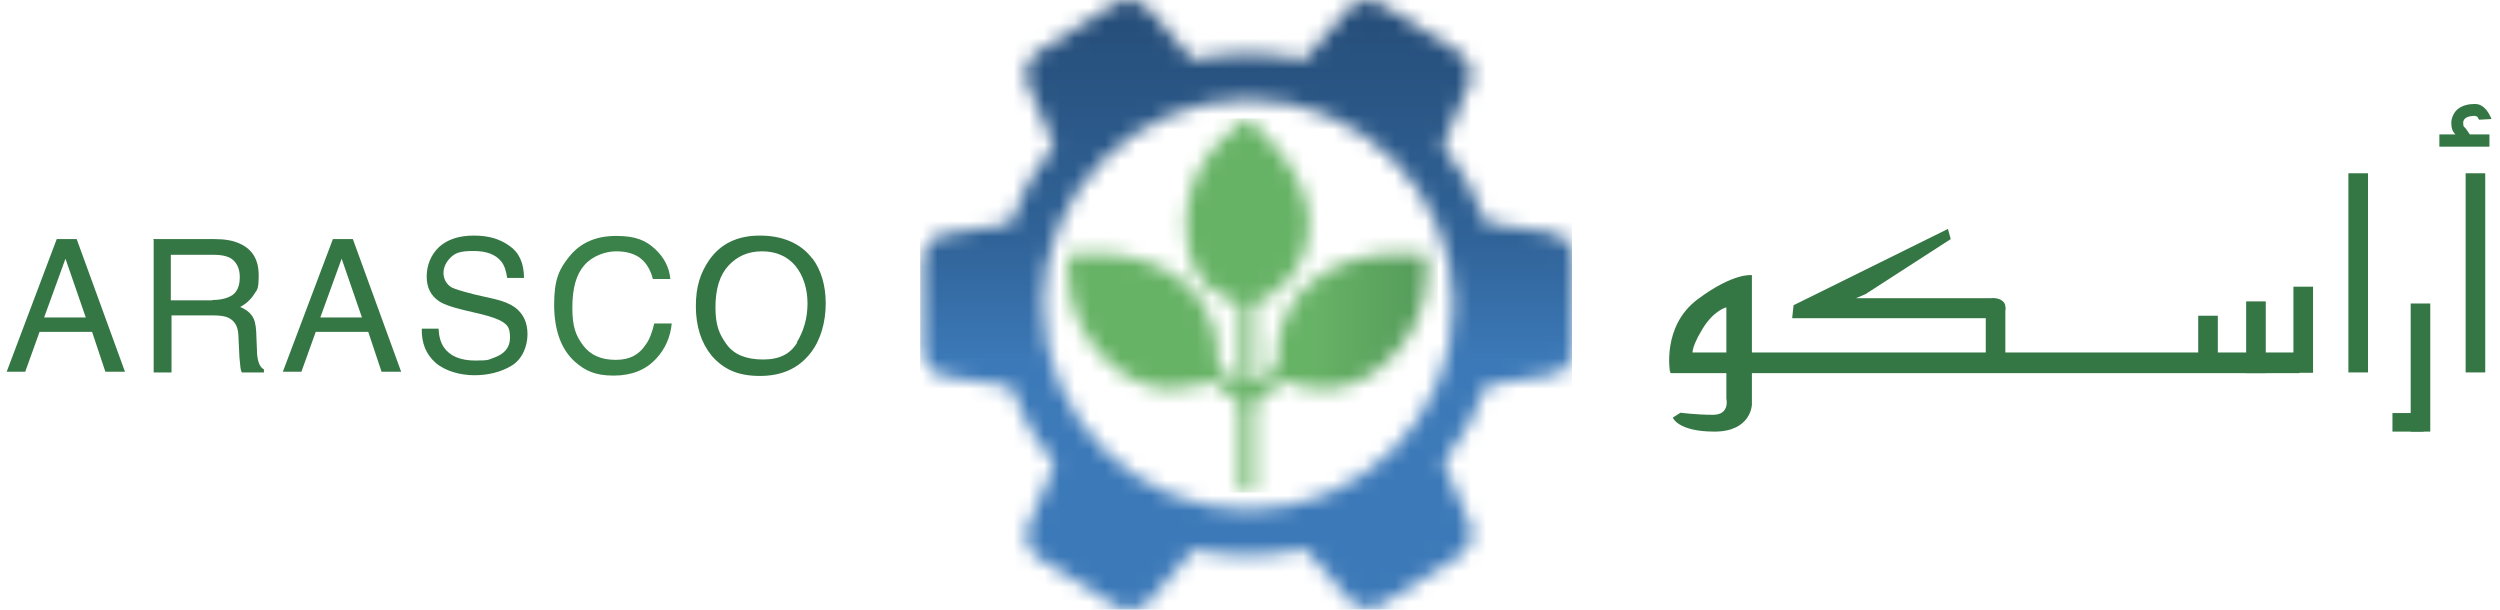 <svg width="164" height="40" viewBox="0 0 164 40" fill="none" xmlns="http://www.w3.org/2000/svg">
<mask id="mask0_913_10142" style="mask-type:luminance" maskUnits="userSpaceOnUse" x="70" y="7" width="24" height="26">
<path d="M81.861 7.762C81.861 7.762 77.796 10.081 77.796 14.559C77.796 19.036 80.345 19.518 81.379 19.932V25.259L79.886 24.088C80.001 22.894 79.886 20.506 77.773 18.6C74.834 15.959 70.104 16.717 70.104 16.717C70.104 16.717 69.415 20.804 72.814 23.858C75.638 26.384 78.531 25.397 79.45 24.96L81.356 26.453V32.285H82.32V26.453L84.226 24.96C85.144 25.397 88.061 26.384 90.862 23.858C94.283 20.804 93.572 16.717 93.572 16.717C93.572 16.717 88.841 15.959 85.902 18.6C83.79 20.506 83.675 22.894 83.79 24.088L82.297 25.259V19.932C83.33 19.518 85.879 18.118 85.879 14.559C85.879 10.999 81.838 7.785 81.815 7.762H81.861Z" fill="white"/>
</mask>
<g mask="url(#mask0_913_10142)">
<path d="M94.328 7.762H69.438V32.308H94.328V7.762Z" fill="url(#paint0_linear_913_10142)"/>
</g>
<mask id="mask1_913_10142" style="mask-type:luminance" maskUnits="userSpaceOnUse" x="60" y="0" width="44" height="41">
<path d="M68.426 20C68.426 12.561 74.442 6.545 81.859 6.522C89.299 6.522 95.315 12.538 95.338 19.955C95.338 27.394 89.345 33.41 81.905 33.433C74.488 33.433 68.472 27.417 68.449 20M73.111 0.253L68.128 3.376C67.278 3.904 67.026 5.006 67.554 5.856L69.138 9.53C67.898 11.045 66.911 12.79 66.268 14.673L62.318 15.293C61.331 15.293 60.527 16.097 60.527 17.084V22.963C60.527 23.95 61.331 24.754 62.341 24.754L66.314 25.351C66.957 27.234 67.944 28.956 69.184 30.471L67.6 34.145C67.072 34.995 67.324 36.097 68.174 36.625L73.156 39.725C74.006 40.253 75.108 40.001 75.636 39.151L78.3 36.051C79.471 36.304 80.665 36.441 81.905 36.441C83.191 36.441 84.431 36.304 85.625 36.005L88.243 39.036C88.771 39.886 89.873 40.138 90.722 39.61L95.705 36.487C96.555 35.959 96.808 34.857 96.279 34.007L94.695 30.334C95.912 28.841 96.853 27.142 97.496 25.282L101.446 24.662C102.433 24.662 103.237 23.858 103.237 22.871V16.992C103.237 16.005 102.41 15.201 101.423 15.201L97.473 14.604C96.831 12.745 95.866 11.045 94.649 9.553L96.233 5.879C96.762 5.029 96.509 3.927 95.659 3.399L90.677 0.299C89.827 -0.229 88.725 0.023 88.197 0.873L85.579 3.927C84.385 3.651 83.145 3.514 81.859 3.514C80.619 3.514 79.402 3.651 78.254 3.927L75.591 0.85C75.246 0.299 74.672 0 74.075 0C73.478 0 73.409 0.092 73.134 0.276" fill="white"/>
</mask>
<g mask="url(#mask1_913_10142)">
<path d="M103.123 -0.091H60.367V40.437H103.123V-0.091Z" fill="url(#paint1_linear_913_10142)"/>
</g>
<path fill-rule="evenodd" clip-rule="evenodd" d="M5.627 20.827L4.295 16.97L2.894 20.827H5.627ZM3.698 15.684H5.03L8.199 24.386H6.913L6.04 21.769H2.596L1.654 24.386H0.438L3.721 15.684H3.698Z" fill="#347744"/>
<path fill-rule="evenodd" clip-rule="evenodd" d="M13.939 19.679C14.49 19.679 14.926 19.564 15.248 19.358C15.569 19.128 15.73 18.738 15.73 18.163C15.73 17.589 15.5 17.13 15.064 16.901C14.811 16.786 14.49 16.717 14.1 16.717H11.206V19.702H13.939V19.679ZM10.035 15.684H14.076C14.742 15.684 15.293 15.775 15.73 15.982C16.556 16.349 16.97 17.038 16.97 18.049C16.97 19.059 16.855 18.99 16.648 19.335C16.442 19.656 16.143 19.932 15.753 20.138C16.097 20.276 16.35 20.46 16.511 20.689C16.694 20.919 16.786 21.286 16.809 21.791L16.855 22.963C16.855 23.284 16.901 23.537 16.947 23.697C17.016 23.973 17.153 24.157 17.314 24.226V24.432H15.867C15.822 24.363 15.799 24.271 15.776 24.134C15.776 24.019 15.73 23.789 15.707 23.445L15.638 21.998C15.615 21.424 15.408 21.057 14.995 20.85C14.765 20.735 14.421 20.689 13.939 20.689H11.252V24.432H10.081V15.729L10.035 15.684Z" fill="#347744"/>
<path fill-rule="evenodd" clip-rule="evenodd" d="M23.744 20.827L22.412 16.97L21.012 20.827H23.744ZM21.815 15.684H23.147L26.316 24.386H25.03L24.157 21.769H20.713L19.772 24.386H18.555L21.838 15.684H21.815Z" fill="#347744"/>
<path fill-rule="evenodd" clip-rule="evenodd" d="M28.771 21.585C28.794 22.067 28.909 22.48 29.116 22.779C29.506 23.353 30.195 23.652 31.182 23.652C32.17 23.652 32.032 23.583 32.399 23.468C33.111 23.215 33.456 22.779 33.456 22.159C33.456 21.539 33.318 21.355 33.019 21.149C32.721 20.942 32.239 20.781 31.619 20.621L30.448 20.345C29.667 20.161 29.139 19.978 28.817 19.771C28.266 19.404 27.991 18.875 27.991 18.141C27.991 17.406 28.266 16.717 28.794 16.212C29.345 15.707 30.103 15.454 31.091 15.454C32.078 15.454 32.79 15.684 33.41 16.12C34.053 16.556 34.374 17.268 34.374 18.233H33.272C33.203 17.773 33.088 17.406 32.882 17.153C32.514 16.694 31.917 16.464 31.045 16.464C30.172 16.464 29.851 16.602 29.552 16.901C29.254 17.199 29.093 17.544 29.093 17.911C29.093 18.278 29.276 18.646 29.621 18.852C29.851 18.967 30.379 19.128 31.205 19.335L32.422 19.61C33.019 19.748 33.456 19.932 33.777 20.161C34.328 20.575 34.604 21.149 34.604 21.929C34.604 22.71 34.259 23.583 33.547 23.996C32.859 24.409 32.032 24.616 31.113 24.616C30.195 24.616 29.185 24.34 28.565 23.789C27.945 23.238 27.646 22.503 27.669 21.562H28.771V21.585Z" fill="#347744"/>
<path fill-rule="evenodd" clip-rule="evenodd" d="M42.965 16.327C43.585 16.901 43.906 17.567 43.975 18.301H42.827C42.689 17.75 42.437 17.291 42.046 16.97C41.656 16.648 41.105 16.487 40.416 16.487C39.727 16.487 38.854 16.786 38.326 17.406C37.798 18.003 37.546 18.921 37.546 20.184C37.546 21.447 37.775 22.021 38.257 22.664C38.74 23.307 39.452 23.606 40.393 23.606C41.334 23.606 41.931 23.261 42.368 22.595C42.62 22.251 42.781 21.792 42.919 21.218H44.067C43.975 22.136 43.631 22.894 43.056 23.514C42.368 24.271 41.426 24.639 40.255 24.639C39.084 24.639 38.395 24.34 37.706 23.721C36.811 22.917 36.352 21.654 36.352 19.978C36.352 18.301 36.696 17.636 37.362 16.809C38.097 15.913 39.107 15.477 40.416 15.477C41.725 15.477 42.368 15.776 42.988 16.35" fill="#3A8249"/>
<path fill-rule="evenodd" clip-rule="evenodd" d="M53.295 16.947C53.869 17.727 54.167 18.715 54.167 19.909C54.167 21.103 53.846 22.297 53.18 23.146C52.399 24.157 51.297 24.662 49.85 24.662C48.404 24.662 47.462 24.226 46.682 23.33C45.993 22.48 45.648 21.401 45.648 20.092C45.648 18.784 45.947 17.911 46.521 17.061C47.279 15.982 48.381 15.454 49.85 15.454C51.32 15.454 52.537 15.959 53.272 16.947M52.261 22.48C52.721 21.723 52.973 20.873 52.973 19.909C52.973 18.944 52.698 18.072 52.17 17.429C51.642 16.809 50.907 16.487 49.988 16.487C49.07 16.487 48.358 16.809 47.784 17.429C47.21 18.049 46.934 18.967 46.934 20.161C46.934 21.355 47.187 21.929 47.669 22.595C48.151 23.261 48.955 23.583 50.057 23.583C51.159 23.583 51.848 23.215 52.307 22.457" fill="#347744"/>
<path d="M163.032 11.367H161.746V24.432H163.032V11.367Z" fill="#347744"/>
<path d="M155.341 11.367H154.055V24.432H155.341V11.367Z" fill="#347744"/>
<path d="M150.841 23.123H109.578V24.478H150.841V23.123Z" fill="#347744"/>
<path d="M151.735 18.807H150.449V24.455H151.735V18.807Z" fill="#347744"/>
<path d="M148.634 19.771H147.348V24.478H148.634V19.771Z" fill="#347744"/>
<path d="M145.489 20.712H144.203V24.455H145.489V20.712Z" fill="#347744"/>
<path fill-rule="evenodd" clip-rule="evenodd" d="M130.266 19.771L131.551 20.161V24.455H130.266V19.771Z" fill="#347744"/>
<path fill-rule="evenodd" clip-rule="evenodd" d="M131.321 20.873H117.566L117.658 20.023L127.785 15.018L127.968 15.684L122.388 19.288L121.746 19.564H130.586C130.586 19.564 131.16 19.472 131.458 19.84C131.734 20.207 131.344 20.873 131.344 20.873" fill="#347744"/>
<path fill-rule="evenodd" clip-rule="evenodd" d="M109.552 24.409C109.552 24.409 109.001 21.401 111.366 19.633C113.731 17.865 114.925 18.049 114.925 18.049V26.545C114.925 26.545 114.879 28.313 112.468 28.313C110.057 28.313 109.735 27.395 109.735 27.395L110.241 27.073C110.241 27.073 111.251 27.211 112.376 27.211C113.501 27.211 113.249 26.154 113.249 26.154V20.161C113.249 20.161 112.422 20.345 111.664 21.608C110.792 23.055 111.067 23.33 111.067 23.33L109.575 24.386L109.552 24.409Z" fill="#347744"/>
<path d="M159.426 19.909H158.141V28.313H159.426V19.909Z" fill="#347744"/>
<path d="M158.989 27.096H156.945V28.313H158.989V27.096Z" fill="#347744"/>
<path d="M160.023 9.622V8.818H161.08C160.873 8.634 160.804 8.359 160.804 8.06C160.804 7.762 160.965 7.325 161.309 7.096C161.585 6.912 161.929 6.82 162.366 6.82C162.802 6.82 163.169 7.142 163.445 7.808L162.618 7.854C162.618 7.808 162.549 7.739 162.503 7.647C162.457 7.647 162.389 7.601 162.366 7.601C161.86 7.601 161.585 7.762 161.585 8.06C161.585 8.359 161.654 8.29 161.769 8.451C161.906 8.657 161.998 8.795 162.021 8.818H163.307V9.622H160.046H160.023Z" fill="#347744"/>
<defs>
<linearGradient id="paint0_linear_913_10142" x1="86.034" y1="71.362" x2="110.723" y2="71.362" gradientUnits="userSpaceOnUse">
<stop stop-color="#67B366"/>
<stop offset="0.4" stop-color="#4E9356"/>
<stop offset="0.8" stop-color="#377549"/>
<stop offset="1" stop-color="#2F6B44"/>
</linearGradient>
<linearGradient id="paint1_linear_913_10142" x1="127.288" y1="23.67" x2="127.288" y2="-16.303" gradientUnits="userSpaceOnUse">
<stop stop-color="#3C79B8"/>
<stop offset="0.2" stop-color="#306398"/>
<stop offset="0.6" stop-color="#254C77"/>
<stop offset="0.8" stop-color="#1D3E62"/>
<stop offset="1" stop-color="#1B395B"/>
</linearGradient>
</defs>
</svg>
